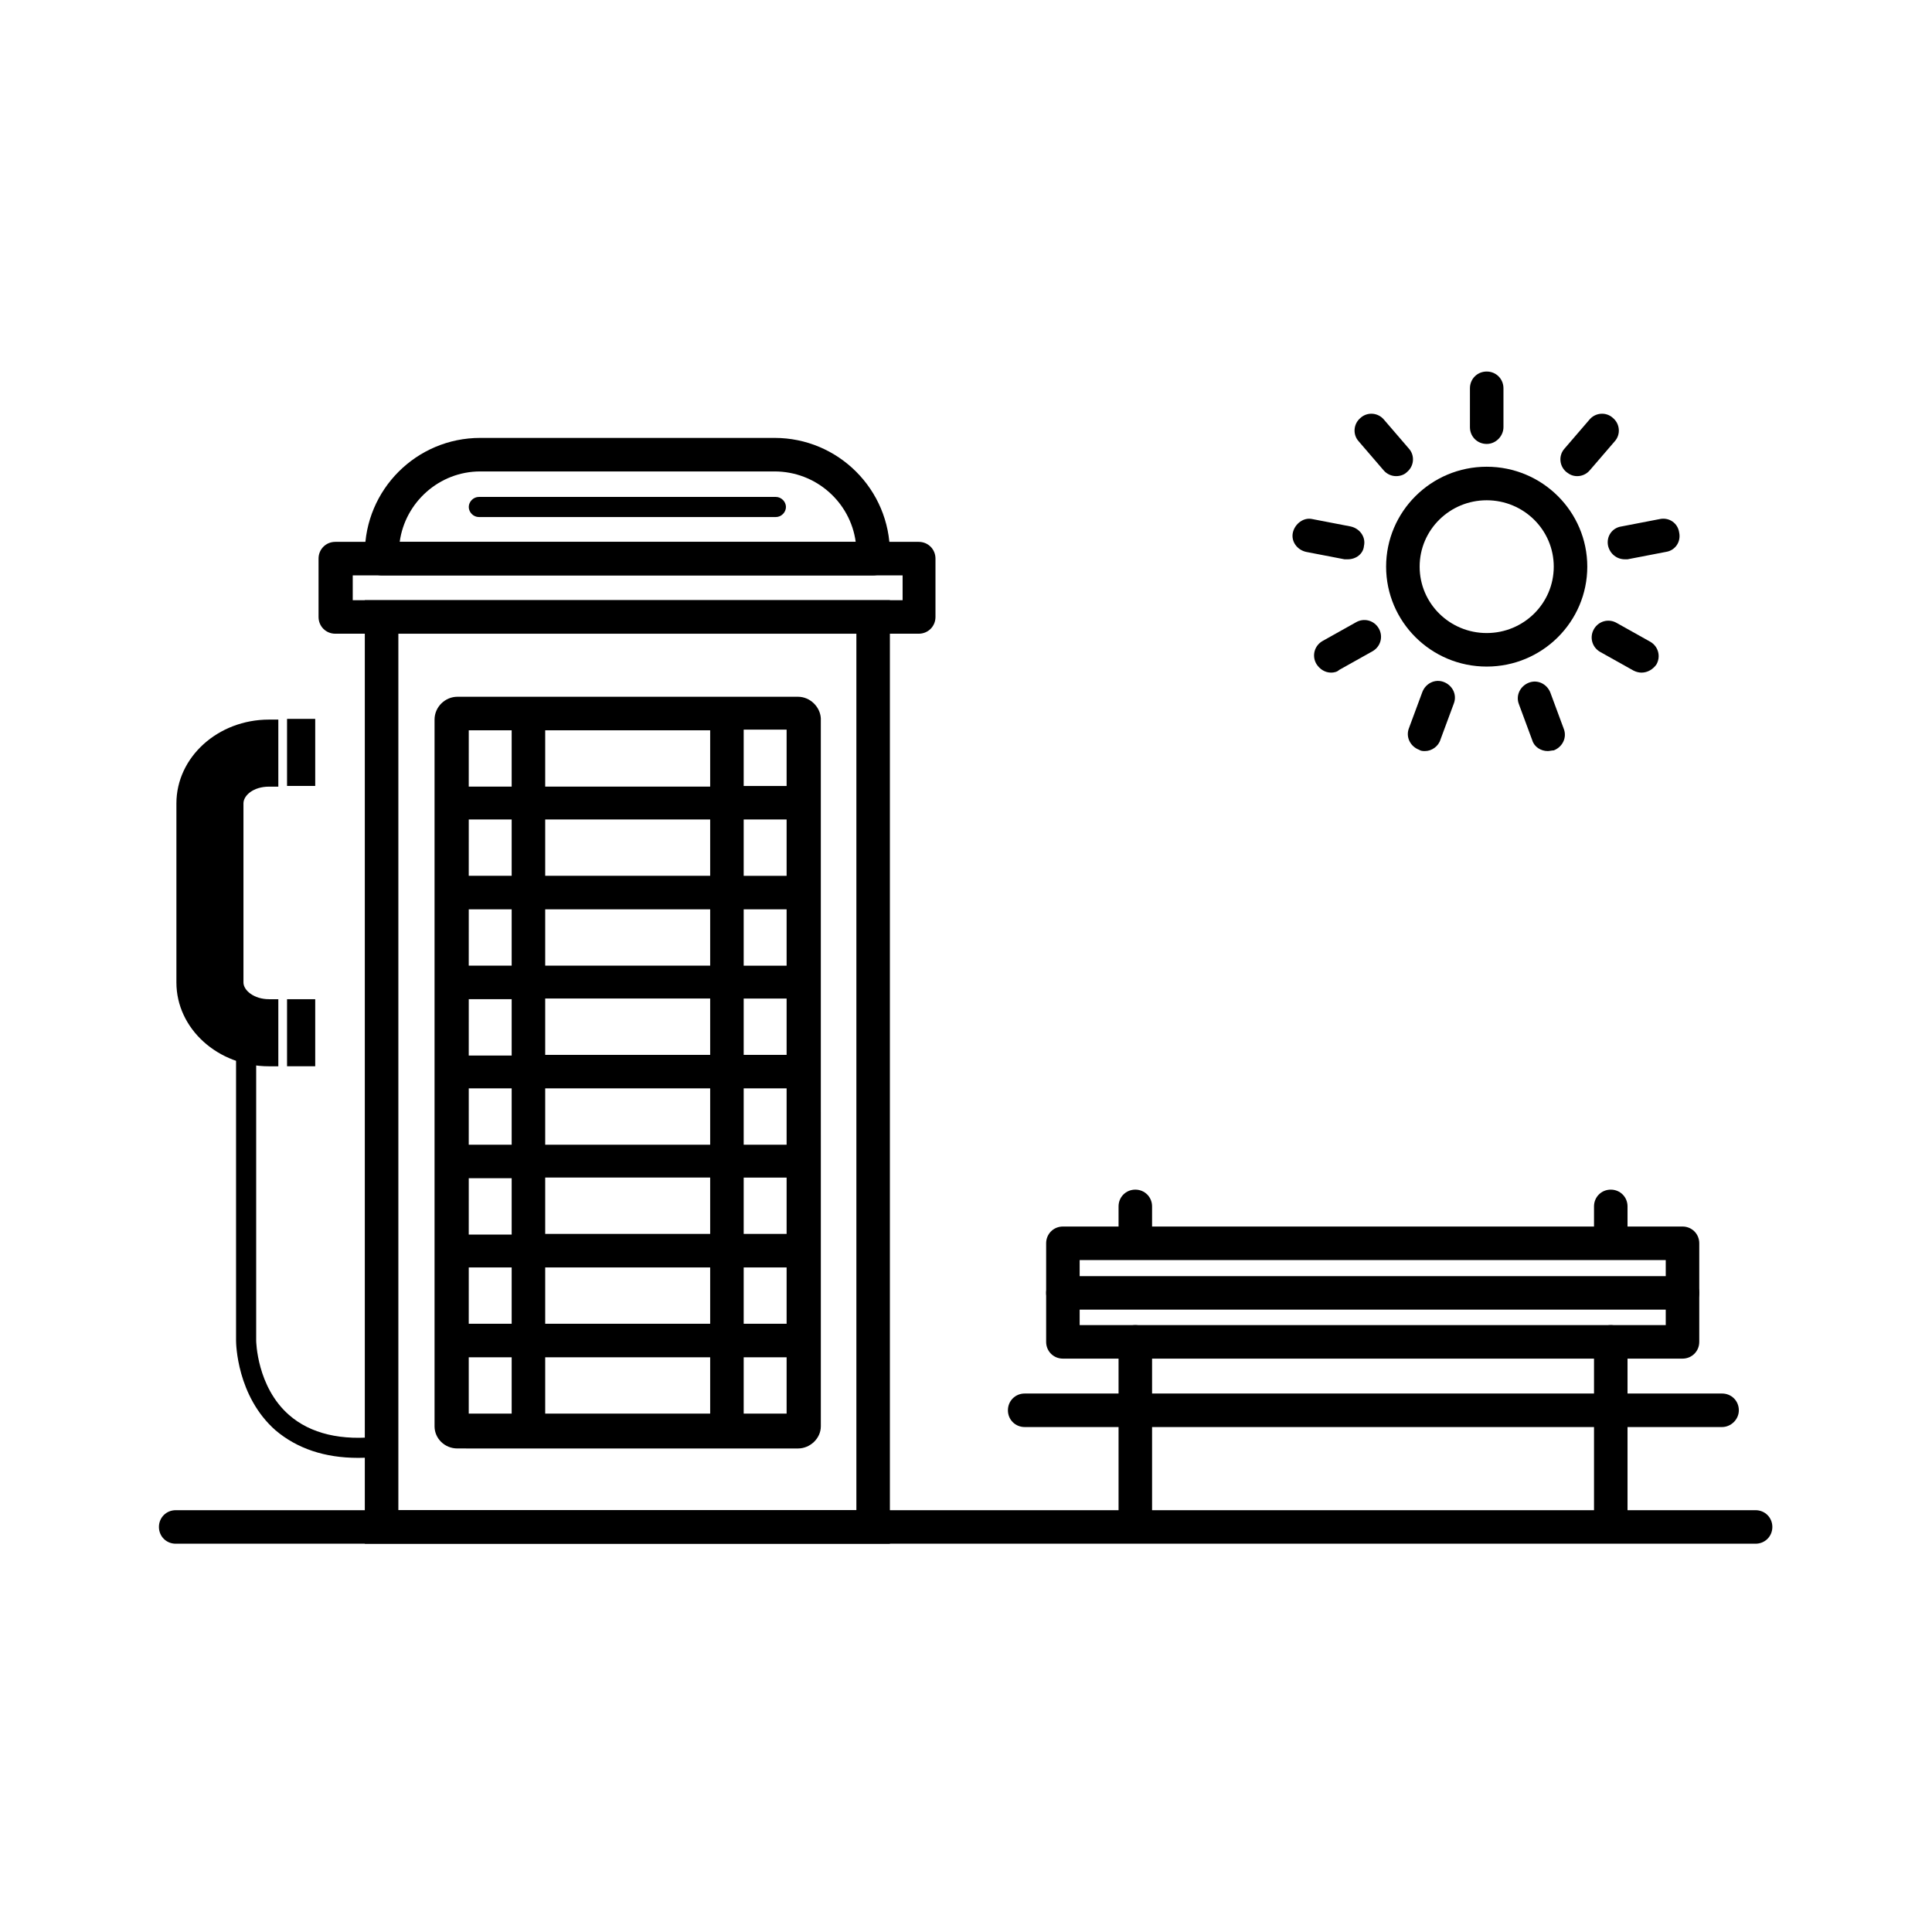 <?xml version="1.0" encoding="UTF-8"?>
<!-- Uploaded to: ICON Repo, www.iconrepo.com, Generator: ICON Repo Mixer Tools -->
<svg fill="#000000" width="800px" height="800px" version="1.1" viewBox="144 144 512 512" xmlns="http://www.w3.org/2000/svg">
 <g>
  <path d="m379.83 553.1h-139.15v-250.04h139.15zm-130.26-8.887h121.38v-232.27h-121.38z"/>
  <path d="m609.25 553.1h-418.69c-2.488 0-4.441-1.953-4.441-4.441s1.953-4.441 4.441-4.441h418.69c2.488 0 4.441 1.953 4.441 4.441 0 2.484-1.953 4.441-4.441 4.441z"/>
  <path d="m387.47 311.94h-154.61c-2.488 0-4.441-1.953-4.441-4.441v-15.461c0-2.488 1.953-4.441 4.441-4.441h154.61c2.488 0 4.441 1.953 4.441 4.441v15.461c0.004 2.488-1.953 4.441-4.441 4.441zm-149.99-8.883h145.72v-6.574h-145.72z"/>
  <path d="m375.39 296.48h-130.26c-2.488 0-4.441-1.953-4.441-4.441v-1.422c0-16.883 13.684-30.566 30.566-30.566h78.016c16.883 0 30.566 13.684 30.566 30.566l-0.004 1.422c0 2.488-1.953 4.441-4.441 4.441zm-125.46-8.883h120.84c-1.422-10.484-10.484-18.66-21.504-18.66h-78.016c-10.84 0-19.902 8.176-21.324 18.66z"/>
  <path d="m355.48 328.65h-90.277c-3.199 0-6.043 2.664-6.043 6.043v187.3c0 3.199 2.664 5.863 6.043 5.863l14.395 0.004h75.887c3.199 0 6.043-2.664 6.043-5.863v-74.281l-0.004-15.285v-98.094c-0.176-3.023-2.844-5.688-6.043-5.688zm-66.996 8.887h43.719v14.926h-43.719zm43.719 38.562h-43.719v-14.926h43.719zm0 23.812h-43.719v-14.926h43.719zm0 23.637h-43.719v-14.926h43.719zm0 23.812h-43.719v-14.93h43.719zm0 23.633h-43.719v-14.926h43.719zm0 23.816h-43.719v-14.926h43.719zm-64.156-157.27h11.551v14.926h-11.375l0.004-14.926zm0 23.633h11.551v14.926h-11.375l0.004-14.926zm0 23.812h11.551v14.926h-11.375l0.004-14.926zm0 23.816h11.551v14.926h-11.375l0.004-14.926zm0 23.633h11.551v14.926h-11.375l0.004-14.926zm0 23.812h11.551v14.926h-11.375l0.004-14.926zm0 23.637h11.551v14.926h-11.375l0.004-14.926zm11.551 38.742h-11.375v-14.926l11.375-0.004zm52.605 0h-43.719v-14.926h43.719zm20.258 0h-11.375v-14.926h11.375zm0-23.812h-11.375v-14.926h11.375zm0-23.816h-11.375v-14.926h11.375zm0-23.633h-11.375v-14.93h11.375zm0-23.812h-11.375v-14.926h11.375zm0-23.637h-11.375v-14.926h11.375zm0-23.812h-11.375v-14.926h11.375zm-11.375-23.812v-14.926h11.375v14.926z"/>
  <path d="m217.76 408.8h-2.488c-3.91 0-6.754-2.309-6.754-4.441v-47.449c0-2.133 2.664-4.441 6.754-4.441h2.488v-17.77h-2.488c-13.508 0-24.523 9.953-24.523 22.215v47.449c0 12.262 11.02 22.215 24.523 22.215h2.488z"/>
  <path d="m220.07 408.8h7.465v17.77h-7.465z"/>
  <path d="m220.07 334.51h7.465v17.77h-7.465z"/>
  <path d="m238.9 530.35c-8.887 0-16.172-2.488-21.859-7.285-10.309-9.062-10.484-23.102-10.484-23.812v-81.57h5.332v81.57c0 0.176 0.176 12.262 8.707 19.727 5.688 4.977 13.863 6.93 24.168 5.688l0.711 5.332c-2.309 0.176-4.441 0.352-6.574 0.352z"/>
  <path d="m349.62 281.02h-78.727c-1.422 0-2.664-1.242-2.664-2.664s1.242-2.664 2.664-2.664h78.727c1.422 0 2.664 1.242 2.664 2.664 0.004 1.422-1.242 2.664-2.664 2.664z"/>
  <path d="m589.88 504.05h-164.2c-2.488 0-4.441-1.953-4.441-4.441v-26.125c0-2.488 1.953-4.441 4.441-4.441h164.2c2.488 0 4.441 1.953 4.441 4.441v26.125c0 2.488-1.953 4.441-4.441 4.441zm-159.76-8.883h155.32v-17.238h-155.32z"/>
  <path d="m600.37 522.18h-184.82c-2.488 0-4.441-1.953-4.441-4.441s1.953-4.441 4.441-4.441h184.82c2.488 0 4.441 1.953 4.441 4.441 0 2.484-2.133 4.441-4.441 4.441z"/>
  <path d="m444.87 552.92c-2.488 0-4.441-1.953-4.441-4.441v-48.871c0-2.488 1.953-4.441 4.441-4.441 2.488 0 4.441 1.953 4.441 4.441v48.871c0 2.488-1.953 4.441-4.441 4.441z"/>
  <path d="m570.87 552.92c-2.488 0-4.441-1.953-4.441-4.441v-48.871c0-2.488 1.953-4.441 4.441-4.441 2.488 0 4.441 1.953 4.441 4.441v48.871c0 2.488-1.953 4.441-4.441 4.441z"/>
  <path d="m444.87 476.5c-2.488 0-4.441-1.953-4.441-4.441v-8.352c0-2.488 1.953-4.441 4.441-4.441 2.488 0 4.441 1.953 4.441 4.441v8.352c0 2.484-1.953 4.441-4.441 4.441z"/>
  <path d="m570.87 476.5c-2.488 0-4.441-1.953-4.441-4.441v-8.352c0-2.488 1.953-4.441 4.441-4.441 2.488 0 4.441 1.953 4.441 4.441v8.352c0 2.484-1.953 4.441-4.441 4.441z"/>
  <path d="m589.88 491.07h-164.2c-2.488 0-4.441-1.953-4.441-4.441 0-2.488 1.953-4.441 4.441-4.441h164.2c2.488 0 4.441 1.953 4.441 4.441 0 2.488-1.953 4.441-4.441 4.441z"/>
  <path d="m537.99 320.65c-14.75 0-26.656-11.906-26.656-26.48s11.906-26.48 26.656-26.48 26.656 11.906 26.656 26.48c0 14.57-11.906 26.48-26.656 26.48zm0-44.074c-9.773 0-17.77 7.82-17.77 17.594s7.996 17.594 17.77 17.594c9.773 0 17.77-7.82 17.77-17.594s-7.996-17.594-17.77-17.594z"/>
  <path d="m537.99 261.65c-2.488 0-4.441-1.953-4.441-4.441v-10.309c0-2.488 1.953-4.441 4.441-4.441 2.488 0 4.441 1.953 4.441 4.441v10.309c0 2.309-1.953 4.441-4.441 4.441z"/>
  <path d="m514 270.18c-1.242 0-2.488-0.531-3.375-1.598l-6.574-7.641c-1.598-1.777-1.422-4.621 0.531-6.219 1.777-1.598 4.621-1.422 6.219 0.531l6.574 7.641c1.598 1.777 1.422 4.621-0.531 6.219-0.711 0.711-1.777 1.066-2.844 1.066z"/>
  <path d="m501.2 292.22h-0.887l-10.129-1.953c-2.488-0.531-4.086-2.844-3.555-5.152 0.531-2.309 2.844-4.086 5.152-3.555l10.129 1.953c2.488 0.531 4.086 2.844 3.555 5.152-0.176 2.133-2.133 3.555-4.266 3.555z"/>
  <path d="m496.76 322.25c-1.598 0-3.019-0.887-3.91-2.309-1.242-2.133-0.531-4.797 1.598-6.043l8.887-4.977c2.133-1.242 4.797-0.531 6.043 1.598 1.242 2.133 0.531 4.797-1.598 6.043l-8.887 4.977c-0.535 0.535-1.422 0.711-2.133 0.711z"/>
  <path d="m521.64 343.04c-0.531 0-1.066 0-1.598-0.355-2.309-0.887-3.555-3.375-2.664-5.688l3.555-9.598c0.887-2.309 3.375-3.555 5.688-2.664 2.309 0.887 3.555 3.375 2.664 5.688l-3.555 9.598c-0.535 1.773-2.312 3.019-4.09 3.019z"/>
  <path d="m554.16 343.04c-1.777 0-3.555-1.066-4.086-2.844l-3.555-9.598c-0.887-2.309 0.355-4.797 2.664-5.688 2.309-0.887 4.797 0.355 5.688 2.664l3.555 9.598c0.887 2.309-0.355 4.797-2.664 5.688-0.535 0-1.07 0.18-1.602 0.18z"/>
  <path d="m579.04 322.25c-0.711 0-1.422-0.176-2.133-0.531l-8.887-4.977c-2.133-1.242-2.844-3.91-1.598-6.043 1.242-2.133 3.91-2.844 6.043-1.598l8.887 4.977c2.133 1.242 2.844 3.91 1.598 6.043-0.891 1.242-2.312 2.129-3.91 2.129z"/>
  <path d="m574.6 292.22c-2.133 0-3.91-1.422-4.441-3.555-0.531-2.488 1.066-4.797 3.555-5.152l10.129-1.953c2.488-0.531 4.797 1.066 5.152 3.555 0.531 2.488-1.066 4.797-3.555 5.152l-10.129 1.953h-0.711z"/>
  <path d="m561.98 270.18c-1.066 0-1.953-0.355-2.844-1.066-1.953-1.598-2.133-4.441-0.531-6.219l6.574-7.641c1.598-1.953 4.441-2.133 6.219-0.531 1.953 1.598 2.133 4.441 0.531 6.219l-6.574 7.641c-0.887 1.066-2.129 1.598-3.375 1.598z"/>
 </g>
</svg>
